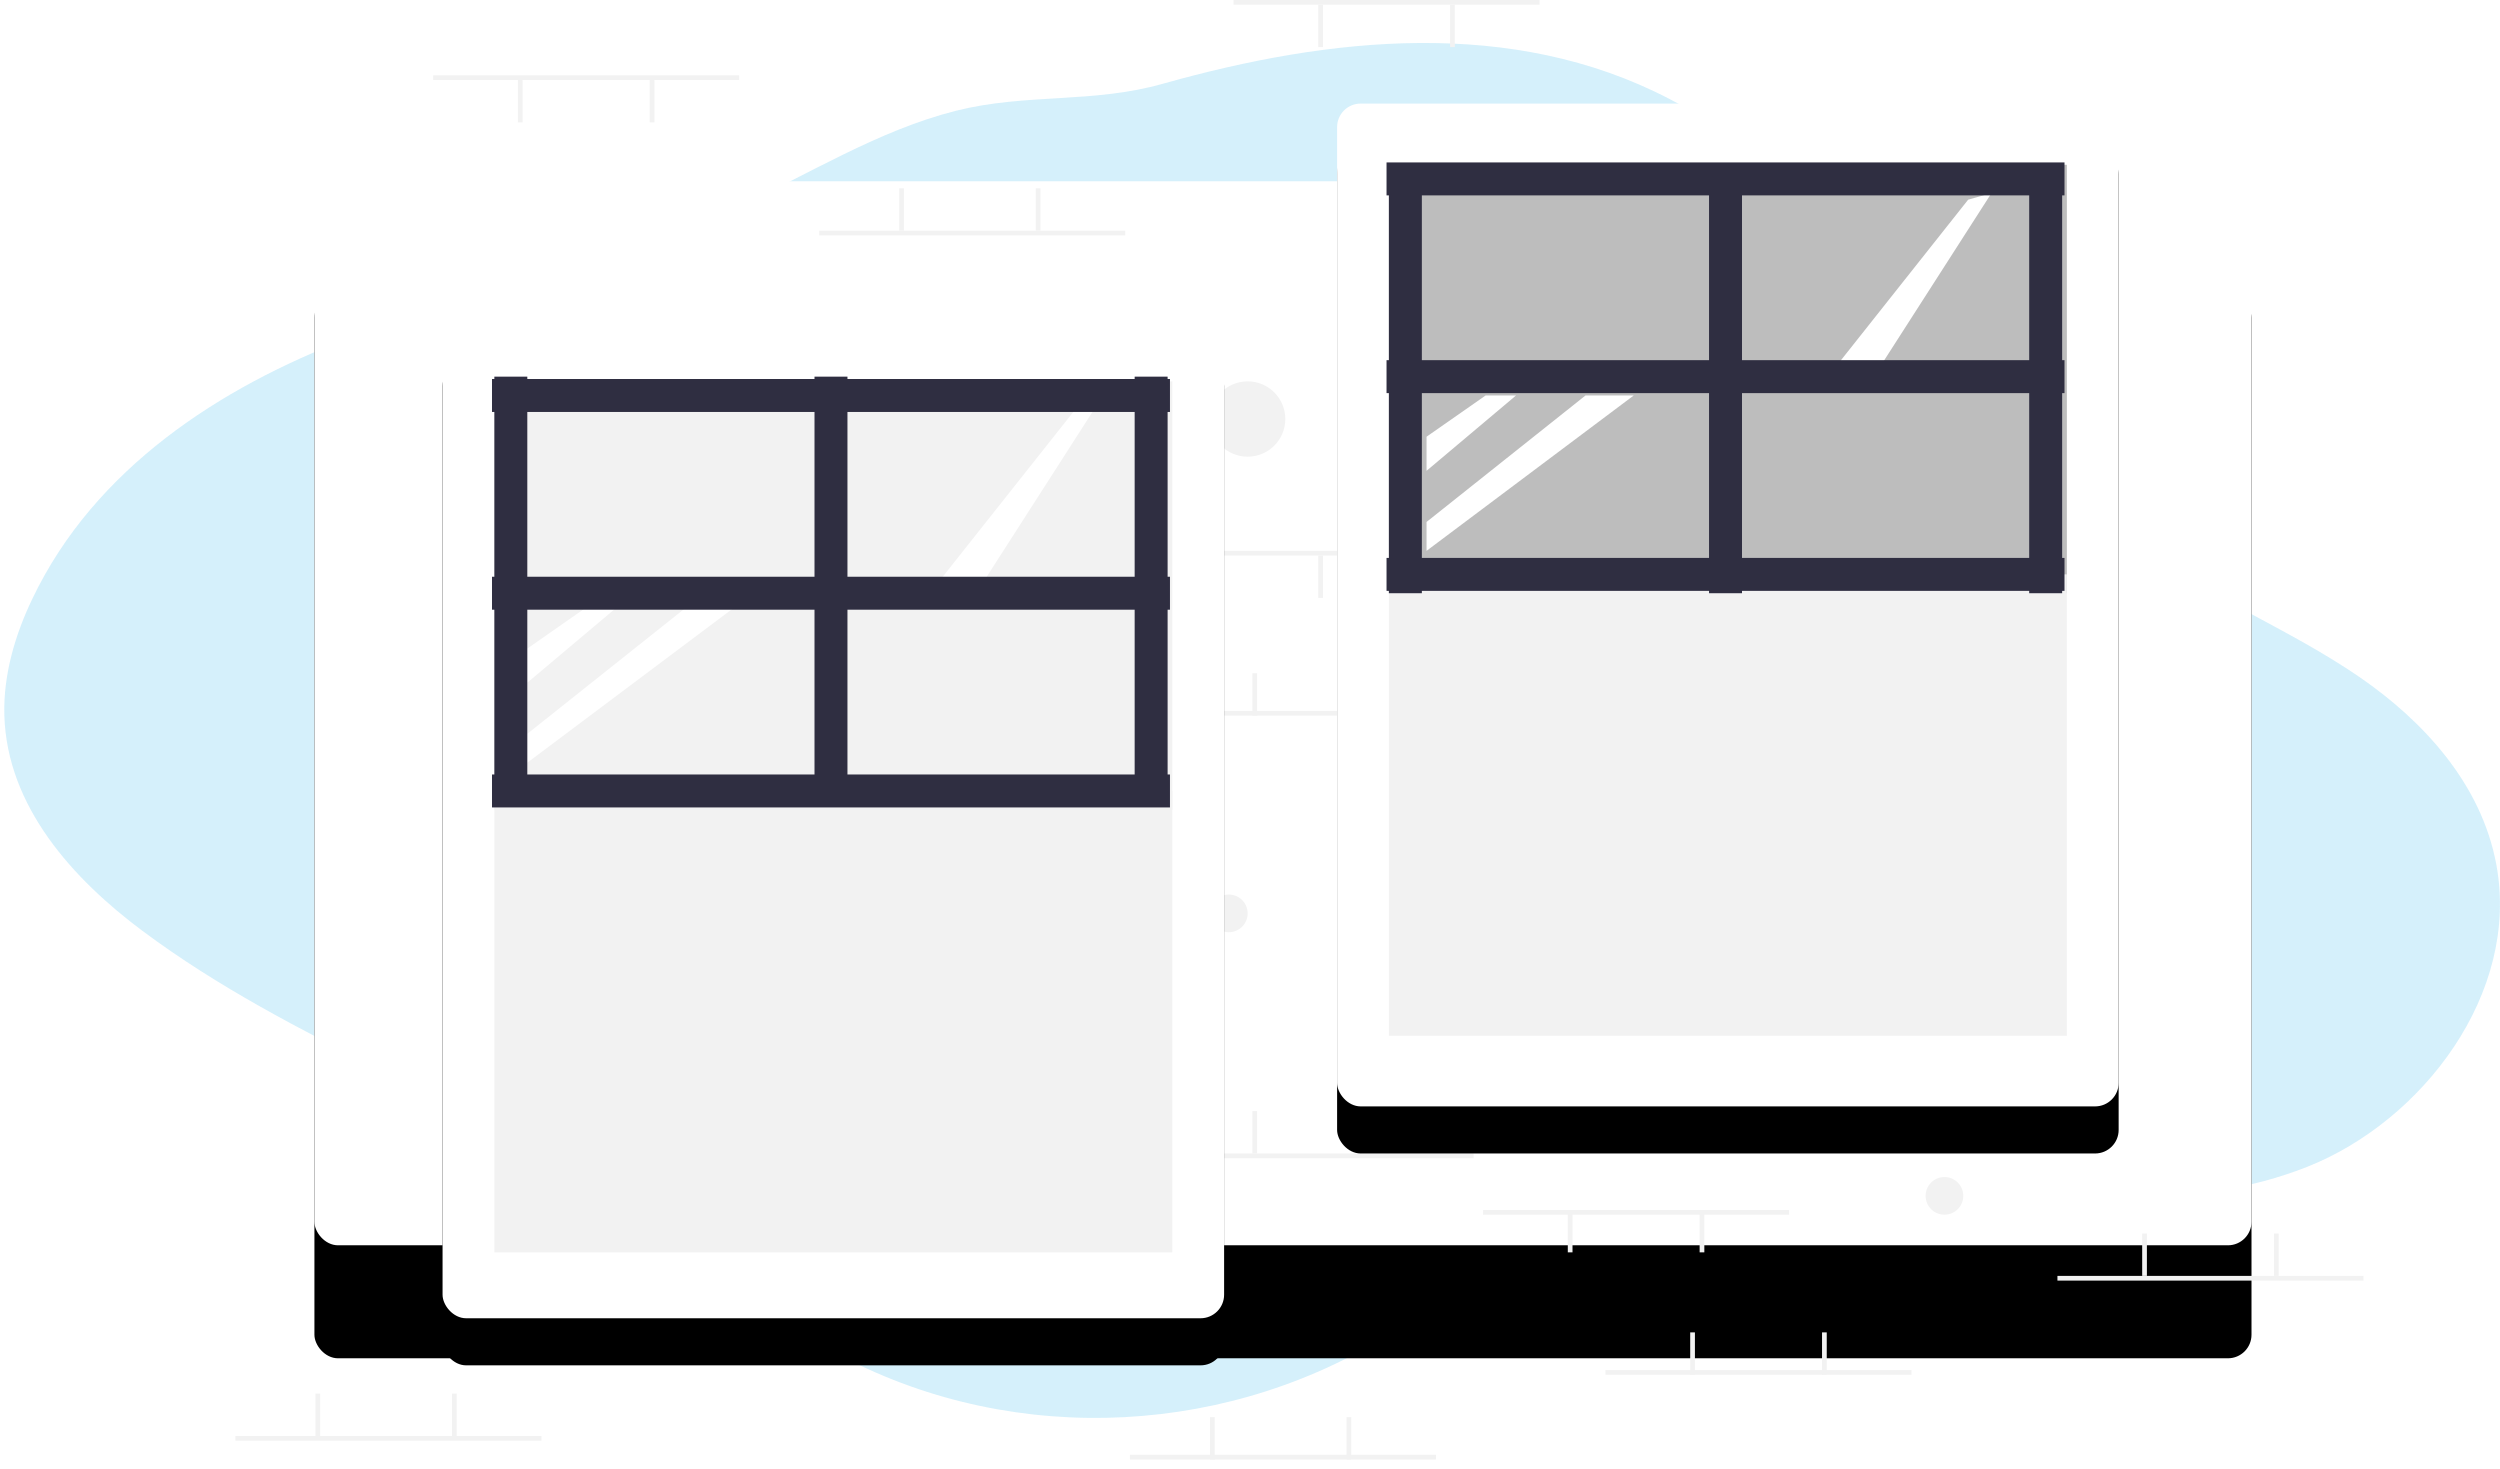 <?xml version="1.0" encoding="UTF-8"?>
<svg width="531px" height="312px" viewBox="0 0 531 312" version="1.1" xmlns="http://www.w3.org/2000/svg" xmlns:xlink="http://www.w3.org/1999/xlink">
    <!-- Generator: Sketch 56.3 (81716) - https://sketch.com -->
    <title>Smart Windows Illustration</title>
    <desc>Created with Sketch.</desc>
    <defs>
        <rect id="path-1" x="77.396" y="55.5" width="411.436" height="226" rx="5"></rect>
        <filter x="-11.7%" y="-10.6%" width="123.3%" height="142.5%" filterUnits="objectBoundingBox" id="filter-2">
            <feOffset dx="0" dy="24" in="SourceAlpha" result="shadowOffsetOuter1"></feOffset>
            <feGaussianBlur stdDeviation="12" in="shadowOffsetOuter1" result="shadowBlurOuter1"></feGaussianBlur>
            <feColorMatrix values="0 0 0 0 0   0 0 0 0 0   0 0 0 0 0  0 0 0 0.24 0" type="matrix" in="shadowBlurOuter1"></feColorMatrix>
        </filter>
        <rect id="path-3" x="0" y="0" width="166" height="213" rx="5"></rect>
        <filter x="-12.0%" y="-4.7%" width="124.1%" height="118.8%" filterUnits="objectBoundingBox" id="filter-4">
            <feOffset dx="0" dy="10" in="SourceAlpha" result="shadowOffsetOuter1"></feOffset>
            <feGaussianBlur stdDeviation="5" in="shadowOffsetOuter1" result="shadowBlurOuter1"></feGaussianBlur>
            <feColorMatrix values="0 0 0 0 0   0 0 0 0 0   0 0 0 0 0  0 0 0 0.24 0" type="matrix" in="shadowBlurOuter1"></feColorMatrix>
        </filter>
        <rect id="path-5" x="0" y="0" width="166" height="213" rx="5"></rect>
        <filter x="-12.0%" y="-4.7%" width="124.1%" height="118.8%" filterUnits="objectBoundingBox" id="filter-6">
            <feOffset dx="0" dy="10" in="SourceAlpha" result="shadowOffsetOuter1"></feOffset>
            <feGaussianBlur stdDeviation="5" in="shadowOffsetOuter1" result="shadowBlurOuter1"></feGaussianBlur>
            <feColorMatrix values="0 0 0 0 0   0 0 0 0 0   0 0 0 0 0  0 0 0 0.24 0" type="matrix" in="shadowBlurOuter1"></feColorMatrix>
        </filter>
    </defs>
    <g id="Page-1" stroke="none" stroke-width="1" fill="none" fill-rule="evenodd">
        <g id="Homepage" transform="translate(-620, -957)">
            <g id="Group-8" transform="translate(105, 940)">
                <g id="Quality" transform="translate(29, 0)">
                    <g id="Smart-Windows-Illustration" transform="translate(475.387, 0)">
                        <path d="M157.235,71.533 C131.952,85.795 103.959,93.473 77.951,106.117 C51.944,118.761 26.814,138.197 16.049,166.984 C13.072,174.883 11.29,183.585 12.27,192.12 C14.497,211.487 29.944,225.625 45.518,235.239 C79.517,256.252 118.821,265.161 153.507,284.818 C168.457,293.298 182.505,303.743 198.041,310.839 C235.933,328.145 281.726,323.289 315.788,298.237 C329.505,288.166 341.389,275.121 356.085,266.876 C378.988,254.025 406.052,254.26 431.844,255.09 C457.635,255.92 484.534,256.819 507.959,245.047 C531.384,233.275 549.783,204.459 542.314,177.595 C537.657,160.801 524.182,148.544 509.855,140.452 C495.528,132.359 479.826,127.49 465.473,119.466 C424.159,96.336 396.637,48.832 353.197,30.931 C318.32,16.462 280.021,24.112 245.794,37.06 C231.314,42.593 217.025,41.597 202.532,46.605 C186.398,52.166 172.16,63.025 157.235,71.533 Z" id="Path" fill="#4FC1F0" fill-rule="nonzero" opacity="0.24" transform="translate(278, 172.095) rotate(5) translate(-278, -172.095) "></path>
                        <g id="Rectangle">
                            <use fill="black" fill-opacity="1" filter="url(#filter-2)" xlink:href="#path-1"></use>
                            <use fill="#FFFFFF" fill-rule="evenodd" xlink:href="#path-1"></use>
                        </g>
                        <g id="undraw_everyday_life_hjnw" transform="translate(60.613, 17)" fill="#F2F2F2" fill-rule="nonzero">
                            <rect id="Rectangle" x="265" y="257" width="65" height="1"></rect>
                            <rect id="Rectangle" x="311" y="257" width="1" height="9"></rect>
                            <rect id="Rectangle" x="283" y="257" width="1" height="9"></rect>
                            <rect id="Rectangle" x="212" y="0" width="65" height="1"></rect>
                            <rect id="Rectangle" x="258" y="1" width="1" height="9"></rect>
                            <rect id="Rectangle" x="230" y="1" width="1" height="9"></rect>
                            <rect id="Rectangle" x="184" y="117" width="65" height="1"></rect>
                            <rect id="Rectangle" x="230" y="118" width="1" height="9"></rect>
                            <rect id="Rectangle" x="202" y="118" width="1" height="9"></rect>
                            <rect id="Rectangle" x="42" y="16" width="65" height="1"></rect>
                            <rect id="Rectangle" x="88" y="17" width="1" height="9"></rect>
                            <rect id="Rectangle" x="60" y="17" width="1" height="9"></rect>
                            <rect id="Rectangle" x="291" y="291" width="65" height="1"></rect>
                            <rect id="Rectangle" x="309" y="283" width="1" height="9"></rect>
                            <rect id="Rectangle" x="337" y="283" width="1" height="9"></rect>
                            <rect id="Rectangle" x="190" y="309" width="65" height="1"></rect>
                            <rect id="Rectangle" x="207" y="301" width="1" height="9"></rect>
                            <rect id="Rectangle" x="236" y="301" width="1" height="9"></rect>
                            <rect id="Rectangle" x="198" y="245" width="65" height="1"></rect>
                            <rect id="Rectangle" x="216" y="236" width="1" height="9"></rect>
                            <rect id="Rectangle" x="244" y="236" width="1" height="9"></rect>
                            <rect id="Rectangle" x="170" y="151" width="65" height="1"></rect>
                            <rect id="Rectangle" x="187" y="143" width="1" height="9"></rect>
                            <rect id="Rectangle" x="216" y="143" width="1" height="9"></rect>
                            <rect id="Rectangle" x="124" y="49" width="65" height="1"></rect>
                            <rect id="Rectangle" x="141" y="40" width="1" height="9"></rect>
                            <rect id="Rectangle" x="170" y="40" width="1" height="9"></rect>
                            <rect id="Rectangle" x="0" y="305" width="65" height="1"></rect>
                            <rect id="Rectangle" x="17" y="296" width="1" height="9"></rect>
                            <rect id="Rectangle" x="46" y="296" width="1" height="9"></rect>
                            <rect id="Rectangle" x="387" y="271" width="65" height="1"></rect>
                            <rect id="Rectangle" x="405" y="262" width="1" height="9"></rect>
                            <rect id="Rectangle" x="433" y="262" width="1" height="9"></rect>
                            <circle id="Oval" cx="211" cy="194" r="4"></circle>
                            <circle id="Oval" cx="363" cy="254" r="4"></circle>
                            <circle id="Oval" cx="215" cy="89" r="8"></circle>
                        </g>
                        <g id="Group" transform="translate(104.613, 84)">
                            <g id="Rectangle">
                                <use fill="black" fill-opacity="1" filter="url(#filter-4)" xlink:href="#path-3"></use>
                                <use fill="#FFFFFF" fill-rule="evenodd" xlink:href="#path-3"></use>
                            </g>
                            <rect id="Rectangle" fill="#F2F2F2" fill-rule="nonzero" x="11" y="14" width="144" height="91"></rect>
                            <rect id="Rectangle" fill="#F2F2F2" fill-rule="nonzero" x="11" y="101" width="144" height="98"></rect>
                            <rect id="Rectangle" fill="#2F2E41" fill-rule="nonzero" x="79" y="13" width="7" height="91"></rect>
                            <rect id="Rectangle" fill="#2F2E41" fill-rule="nonzero" x="147" y="13" width="7" height="91"></rect>
                            <polygon id="Rectangle" fill="#2F2E41" fill-rule="nonzero" transform="translate(82.5, 101) rotate(90) translate(-82.5, -101) " points="79 29 86 29 86 173 79 173"></polygon>
                            <polygon id="Path" fill="#FFFFFF" fill-rule="nonzero" points="30.542 62 18 70.756 18 78 37 62"></polygon>
                            <polygon id="Path" fill="#FFFFFF" fill-rule="nonzero" points="51.759 62 18 88.861 18 95 62 62"></polygon>
                            <rect id="Rectangle" fill="#2F2E41" fill-rule="nonzero" x="11" y="13" width="7" height="91"></rect>
                            <polygon id="Path" fill="#FFFFFF" fill-rule="nonzero" points="134.04 20.41 105 57.06 113.972 58 139 19"></polygon>
                            <rect id="Rectangle" fill="#2F2E41" fill-rule="nonzero" transform="translate(82.5, 17) rotate(90) translate(-82.5, -17) " x="79" y="-55" width="7" height="144"></rect>
                            <rect id="Rectangle" fill="#2F2E41" fill-rule="nonzero" transform="translate(82.5, 59) rotate(90) translate(-82.5, -59) " x="79" y="-13" width="7" height="144"></rect>
                        </g>
                        <g id="Group-4" transform="translate(294.613, 39)">
                            <g id="Rectangle">
                                <use fill="black" fill-opacity="1" filter="url(#filter-6)" xlink:href="#path-5"></use>
                                <use fill="#FFFFFF" fill-rule="evenodd" xlink:href="#path-5"></use>
                            </g>
                            <rect id="Rectangle" fill="#BDBDBD" fill-rule="nonzero" x="11" y="13" width="144" height="91"></rect>
                            <rect id="Rectangle" fill="#F2F2F2" fill-rule="nonzero" x="11" y="100" width="144" height="98"></rect>
                            <rect id="Rectangle" fill="#2F2E41" fill-rule="nonzero" x="79" y="13" width="7" height="91"></rect>
                            <rect id="Rectangle" fill="#2F2E41" fill-rule="nonzero" x="147" y="13" width="7" height="91"></rect>
                            <polygon id="Rectangle" fill="#2F2E41" fill-rule="nonzero" transform="translate(82.5, 100) rotate(90) translate(-82.5, -100) " points="79 28 86 28 86 172 79 172"></polygon>
                            <polygon id="Path" fill="#FFFFFF" fill-rule="nonzero" points="31.542 62 19 70.756 19 78 38 62"></polygon>
                            <polygon id="Path" fill="#FFFFFF" fill-rule="nonzero" points="52.759 62 19 88.861 19 95 63 62"></polygon>
                            <rect id="Rectangle" fill="#2F2E41" fill-rule="nonzero" x="11" y="13" width="7" height="91"></rect>
                            <polygon id="Path" fill="#FFFFFF" fill-rule="nonzero" points="134.04 20.41 105 57.06 113.972 58 139 19"></polygon>
                            <polygon id="Rectangle" fill="#2F2E41" fill-rule="nonzero" transform="translate(82.5, 16) rotate(90) translate(-82.5, -16) " points="79 -56 86 -56 86 88 79 88"></polygon>
                            <polygon id="Rectangle" fill="#2F2E41" fill-rule="nonzero" transform="translate(82.5, 58) rotate(90) translate(-82.5, -58) " points="79 -14 86 -14 86 130 79 130"></polygon>
                        </g>
                    </g>
                </g>
            </g>
        </g>
    </g>
</svg>